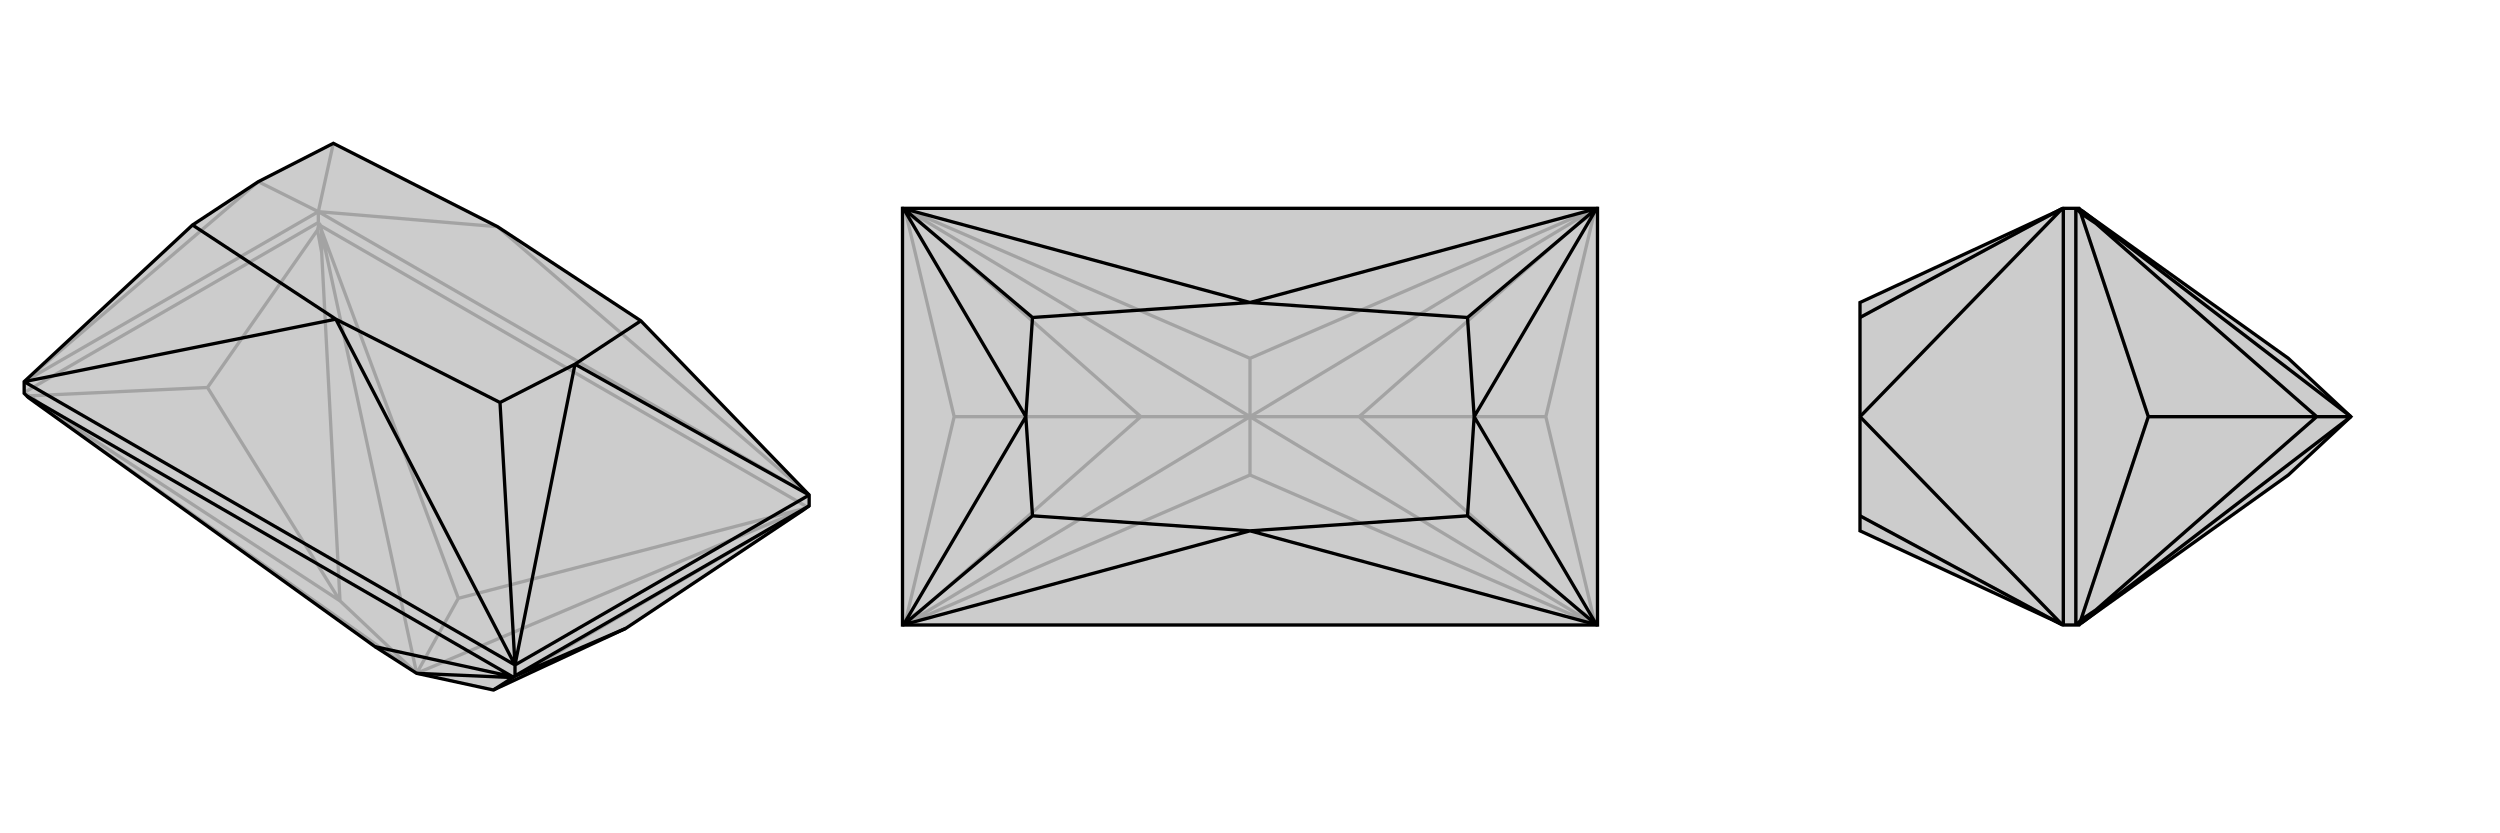 <svg xmlns="http://www.w3.org/2000/svg" viewBox="0 0 3000 1000">
    <g stroke="currentColor" stroke-width="4" fill="none" transform="translate(0 46)">
        <path fill="currentColor" stroke="none" fill-opacity=".2" d="M971,561L964,566L751,708L592,782L500,762L450,730L34,431L32,429L29,426L29,425L29,412L29,412L231,224L310,172L400,126L597,226L769,339L971,548L971,548L971,561z" />
<path stroke-opacity=".2" d="M382,221L382,208M968,562L385,225M382,221L383,222M29,425L382,221M550,672L966,564M550,672L385,228M550,672L500,762M249,419L381,230M249,419L36,429M249,419L408,675M500,762L962,566M592,782L942,578M500,762L386,233M408,675L386,257M500,762L38,434M408,675L58,446M500,762L408,675M968,562L971,561M968,562L966,564M966,564L962,566M964,566L942,578M962,566L942,578M385,225L383,222M385,225L385,228M383,222L381,230M385,228L386,233M381,230L386,257M386,233L386,257M29,426L36,429M34,431L38,434M36,429L58,446M38,434L58,446M971,548L382,208M597,226L971,548M597,226L382,208M400,126L382,208M29,412L382,208M382,208L382,208M310,172L29,412M310,172L382,208" />
<path d="M971,561L964,566L751,708L592,782L500,762L450,730L34,431L32,429L29,426L29,425L29,412L29,412L231,224L310,172L400,126L597,226L769,339L971,548L971,548L971,561z" />
<path d="M618,765L618,752M615,766L32,429M618,765L617,766M618,765L971,561M450,730L615,766M751,708L619,765M500,762L614,767M592,782L614,768M615,766L617,766M615,766L615,766M617,766L619,765M615,766L614,767M619,765L614,768M614,767L614,768M618,752L29,412M403,337L618,752M403,337L29,412M403,337L600,437M403,337L231,224M769,339L690,391M600,437L618,752M600,437L690,391M618,752L971,548M618,752L618,752M690,391L971,548M690,391L618,752" />
    </g>
    <g stroke="currentColor" stroke-width="4" fill="none" transform="translate(1000 0)">
        <path fill="currentColor" stroke="none" fill-opacity=".2" d="M917,250L83,250L83,750L917,750z" />
<path stroke-opacity=".2" d="M500,570L910,748M500,430L910,252M500,430L90,252M500,430L500,500M500,570L90,748M500,570L500,500M855,500L913,744M855,500L913,256M855,500L631,500M145,500L87,256M145,500L87,744M145,500L369,500M500,500L908,746M631,500L894,732M500,500L908,254M631,500L894,268M500,500L631,500M500,500L92,254M369,500L106,268M500,500L92,746M369,500L106,732M500,500L369,500M913,750L910,748M916,750L913,744M910,748L908,746M913,744L894,732M908,746L894,732M913,250L910,252M916,250L913,256M910,252L908,254M913,256L894,268M908,254L894,268M87,250L90,252M84,250L87,256M90,252L92,254M87,256L106,268M92,254L106,268M87,750L90,748M84,750L87,744M90,748L92,746M87,744L106,732M92,746L106,732" />
<path d="M917,250L83,250L83,750L917,750z" />
<path d="M500,363L917,250M500,637L917,750M500,637L83,750M500,363L83,250M500,363L761,381M500,637L761,619M500,637L239,619M500,363L239,381M761,381L916,250M761,381L769,500M761,619L916,750M761,619L769,500M239,619L84,750M239,619L231,500M239,381L84,250M239,381L231,500M917,250L916,250M917,750L916,750M769,500L916,250M769,500L916,750M83,750L84,750M83,250L84,250M231,500L84,750M231,500L84,250" />
    </g>
    <g stroke="currentColor" stroke-width="4" fill="none" transform="translate(2000 0)">
        <path fill="currentColor" stroke="none" fill-opacity=".2" d="M492,750L495,750L497,748L746,570L821,500L746,430L497,252L495,250L492,250L491,250L476,250L232,363L232,381L232,500L232,619L232,637L476,750L491,750z" />
<path stroke-opacity=".2" d="M491,750L491,250M578,500L497,256M578,500L497,744M578,500L780,500M821,500L500,254M780,500L515,268M821,500L500,746M780,500L515,732M821,500L780,500M492,250L497,256M497,252L500,254M497,256L515,268M500,254L515,268M492,750L497,744M497,748L500,746M497,744L515,732M500,746L515,732M232,619L475,750M232,381L475,250M476,750L476,250M476,750L475,750M476,250L475,250M232,500L475,750M232,500L475,250" />
<path d="M492,750L495,750L497,748L746,570L821,500L746,430L497,252L495,250L492,250L491,250L476,250L232,363L232,381L232,500L232,619L232,637L476,750L491,750z" />
<path d="M491,750L491,250M578,500L497,744M578,500L497,256M578,500L780,500M821,500L500,746M780,500L515,732M821,500L500,254M780,500L515,268M821,500L780,500M492,750L497,744M497,748L500,746M497,744L515,732M500,746L515,732M492,250L497,256M497,252L500,254M497,256L515,268M500,254L515,268M232,381L475,250M232,619L475,750M476,750L476,250M476,250L475,250M476,750L475,750M232,500L475,250M232,500L475,750" />
    </g>
</svg>